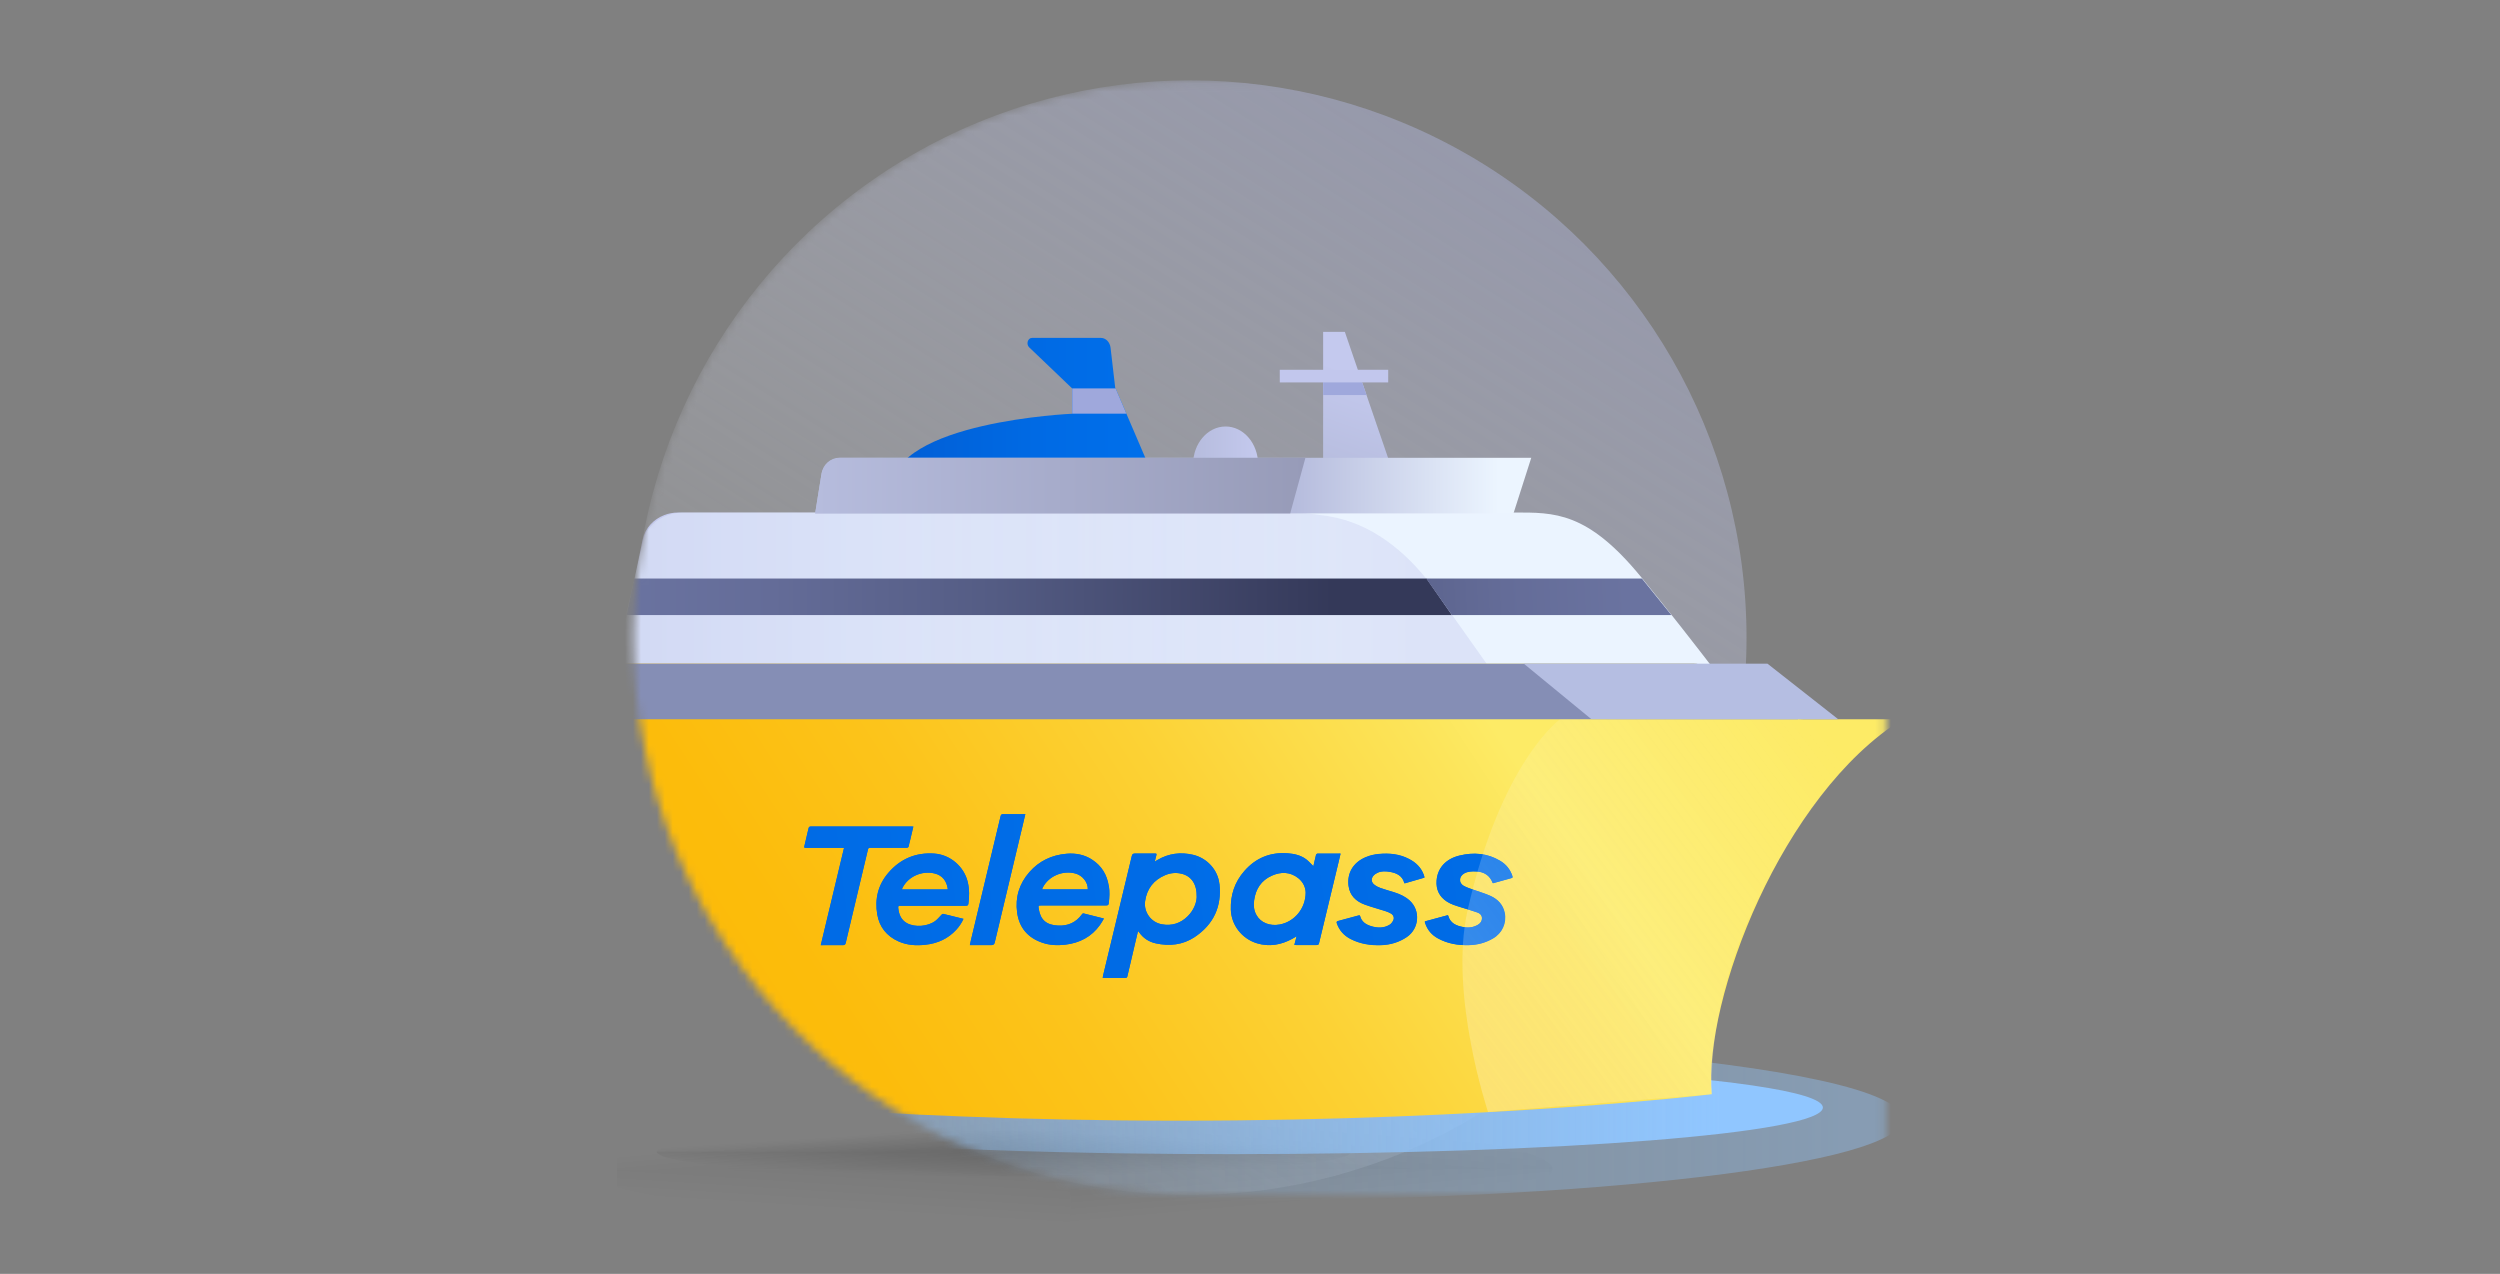 <svg width="314" height="160" viewBox="0 0 314 160" fill="none" xmlns="http://www.w3.org/2000/svg">
<rect x="0" y="0" width="314" height="160" fill="#808080" stroke="none"/>
<g clip-path="url(#clip0_6077_83532)">
<g opacity="0.7">
<path opacity="0.2" d="M126.104 142.001V144.661H82.5C82.5 143.192 101.476 142 124.885 142C125.292 142 125.699 142 126.104 142V142.001Z" fill="url(#paint0_linear_6077_83532)"/>
<path opacity="0.2" d="M126.103 142.001V144.661H169.707C169.707 143.192 150.731 142 127.322 142C126.915 142 126.508 142 126.103 142V142.001Z" fill="url(#paint1_linear_6077_83532)"/>
<path opacity="0.2" d="M82.5 144.662H126.104V147.767C101.907 147.72 82.5 146.346 82.5 144.662Z" fill="url(#paint2_linear_6077_83532)"/>
<path opacity="0.2" d="M169.707 144.662H126.103V147.767C150.3 147.72 169.707 146.346 169.707 144.662Z" fill="url(#paint3_linear_6077_83532)"/>
</g>
<path opacity="0.05" d="M73.898 146.842H134.436V153.515C100.843 153.414 73.898 150.462 73.898 146.842Z" fill="url(#paint4_linear_6077_83532)"/>
<path opacity="0.05" d="M134.437 140.544V146.844H73.897C73.897 143.364 100.243 140.541 132.745 140.541C133.31 140.541 133.875 140.541 134.437 140.541V140.544Z" fill="url(#paint5_linear_6077_83532)"/>
<path opacity="0.05" d="M134.438 146.844H194.978C194.978 143.364 168.632 140.541 136.13 140.541C135.565 140.541 135 140.541 134.438 140.541V146.844Z" fill="url(#paint6_linear_6077_83532)"/>
<g opacity="0.05">
<path d="M194.971 146.842H134.434V153.515C168.027 153.414 194.971 150.462 194.971 146.842Z" fill="url(#paint7_linear_6077_83532)" style="mix-blend-mode:multiply"/>
</g>
<mask id="mask0_6077_83532" style="mask-type:alpha" maskUnits="userSpaceOnUse" x="79" y="10" width="158" height="141">
<path fill-rule="evenodd" clip-rule="evenodd" d="M236.834 10.09H148.309V10.102C110.244 10.806 79.603 41.871 79.603 80.09C79.603 118.309 110.244 149.374 148.309 150.078V150.09H149.516C149.554 150.09 149.592 150.09 149.631 150.09C149.669 150.09 149.707 150.09 149.745 150.09H236.834V10.09Z" fill="#D9D9D9"/>
</mask>
<g mask="url(#mask0_6077_83532)">
<ellipse cx="149.484" cy="80.09" rx="69.88" ry="70" fill="url(#paint8_linear_6077_83532)"/>
<g clip-path="url(#clip1_6077_83532)">
<path d="M238.937 140.565C238.937 146.218 200.386 150.809 152.83 150.809C147.37 150.809 142.031 150.752 136.858 150.637C130.429 150.493 124.248 150.264 118.412 149.948C87.981 148.37 66.723 144.769 66.723 140.565C66.723 137.552 77.674 134.841 95.106 132.976C95.202 132.961 95.291 132.961 95.387 132.947C102.786 132.158 111.332 131.527 120.689 131.068C126.404 130.809 132.419 130.594 138.663 130.479C143.269 130.393 148.001 130.336 152.83 130.336C170.848 130.336 187.579 130.996 201.413 132.115C224.069 133.951 238.937 137.05 238.937 140.565Z" fill="url(#paint9_linear_6077_83532)" fill-opacity="0.4"/>
<path d="M228.953 139.105C228.953 142.335 195.71 144.959 154.701 144.959C149.993 144.959 145.389 144.926 140.929 144.86C135.384 144.778 130.055 144.647 125.022 144.467C98.781 143.565 80.449 141.507 80.449 139.105C80.449 137.383 89.893 135.834 104.925 134.768C105.007 134.76 105.084 134.76 105.167 134.752C111.547 134.301 118.917 133.94 126.986 133.678C131.914 133.53 137.1 133.407 142.485 133.342C146.456 133.293 150.537 133.26 154.701 133.26C170.239 133.26 184.666 133.637 196.595 134.276C216.132 135.326 228.953 137.097 228.953 139.105Z" fill="url(#paint10_linear_6077_83532)"/>
<path d="M153.933 63.096C156.19 63.096 158.019 60.963 158.019 58.332C158.019 55.701 156.19 53.568 153.933 53.568C151.677 53.568 149.848 55.701 149.848 58.332C149.848 60.963 151.677 63.096 153.933 63.096Z" fill="url(#paint11_linear_6077_83532)"/>
<path d="M145.561 61.487L140.115 48.787H140.08L139.487 43.681C139.407 42.966 138.884 42.438 138.266 42.438H129.626C129.088 42.438 128.849 43.228 129.263 43.623L134.664 48.787V51.965C134.664 51.965 112.192 52.941 111.928 61.423C111.928 68.847 135.855 62.253 138.52 61.492H145.556L145.561 61.487Z" fill="url(#paint12_linear_6077_83532)"/>
<path d="M166.186 57.559H174.357L168.911 41.682H166.186V57.559Z" fill="url(#paint13_linear_6077_83532)"/>
<path d="M174.358 46.445H160.74V48.031H174.358V46.445Z" fill="#C2C7ED"/>
<path d="M166.186 49.617H171.632L171.089 48.031H166.186V49.617Z" fill="#9FA8DC"/>
<g style="mix-blend-mode:multiply">
<path d="M134.67 51.959H141.476L140.116 48.781H134.67V51.959Z" fill="#9FA8DC"/>
</g>
<path d="M217.371 90.344H75.988L77.456 83.346L78.724 77.289L79.703 72.617H79.709L80.715 67.795C80.715 67.795 80.721 67.764 80.726 67.748C81.032 66.342 82.072 65.221 83.424 64.699C83.963 64.487 84.558 64.373 85.17 64.373C85.17 64.373 185.128 64.373 190.167 64.373C195.207 64.373 199.36 64.21 206.148 72.508C212.937 80.807 220.03 90.339 220.03 90.339L217.371 90.344Z" fill="url(#paint14_linear_6077_83532)"/>
<path opacity="0.38" d="M191.67 90.344H75.519L77.171 83.346L78.597 77.289L79.698 72.617L80.836 67.795C80.836 67.795 80.843 67.763 80.849 67.748C81.193 66.342 82.363 65.221 83.883 64.699C84.489 64.487 85.159 64.373 85.847 64.373H161.909C163.035 64.373 164.142 64.451 165.236 64.611C165.437 64.637 165.643 64.668 165.843 64.699C171.267 65.246 175.666 68.411 179.129 72.666L182.419 77.284L186.704 83.341L191.652 90.339L191.67 90.344Z" fill="url(#paint15_linear_6077_83532)"/>
<path d="M238.937 90.338C223.774 99.837 213.947 125.536 214.989 137.43C214.989 137.43 187.506 140.758 148.103 140.758C108.7 140.758 81.464 137.43 81.464 137.43C81.464 137.43 83.382 135.902 81.464 129.519C79.545 123.135 66.64 90.234 66.64 90.234V83.411L66.629 83.359H212.703C213.602 83.359 214.453 83.741 214.989 84.437C215.13 84.622 215.287 84.808 215.439 84.993C215.672 85.266 215.932 85.534 216.202 85.797C216.284 85.885 216.37 85.972 216.463 86.055C216.647 86.23 216.831 86.4 217.037 86.565C219.41 88.575 222.622 90.111 225.759 90.312C226.002 90.333 226.241 90.338 226.485 90.338H238.937Z" fill="url(#paint16_linear_6077_83532)"/>
<path d="M153.158 111.037C152.971 109.257 151.597 107.767 149.84 107.36C148.279 106.999 146.783 107.187 145.393 108.003C145.287 108.065 145.181 108.128 145.068 108.199C145.068 108.144 145.051 108.128 145.06 108.12C145.116 107.901 145.173 107.681 145.23 107.454C145.287 107.219 145.279 107.203 145.027 107.203C144.206 107.203 143.376 107.211 142.555 107.203C142.311 107.203 142.214 107.274 142.157 107.501C141.482 110.347 140.791 113.193 140.108 116.039C139.587 118.187 139.067 120.343 138.555 122.491C138.53 122.593 138.522 122.695 138.498 122.813C138.596 122.813 138.669 122.828 138.734 122.828C139.596 122.828 140.457 122.828 141.319 122.828C141.506 122.828 141.571 122.766 141.604 122.601C141.905 121.292 142.214 119.982 142.523 118.673C142.653 118.109 142.791 117.544 142.929 116.964C142.97 116.98 142.978 116.98 142.986 116.987C143.011 117.019 143.035 117.042 143.059 117.074C143.563 117.811 144.279 118.289 145.165 118.485C146.889 118.861 148.556 118.681 150.027 117.709C152.45 116.102 153.467 113.82 153.166 111.029L153.158 111.037ZM150.304 112.683C150.288 113.342 149.962 114.298 149.182 115.074C148.296 115.96 147.198 116.321 145.938 116.094C144.555 115.851 143.637 114.549 143.824 113.201C144.043 111.648 144.873 110.535 146.369 109.908C147.011 109.641 147.694 109.571 148.385 109.735C149.605 110.025 150.345 111.005 150.304 112.675V112.683ZM168.24 107.211C167.322 107.211 166.395 107.211 165.476 107.211C165.411 107.211 165.305 107.305 165.289 107.368C165.216 107.626 165.159 107.893 165.102 108.159C165.053 108.379 164.996 108.599 164.956 108.795C164.655 108.504 164.395 108.191 164.077 107.948C163.394 107.422 162.573 107.234 161.711 107.172C159.508 107.015 157.711 107.775 156.296 109.39C155.06 110.794 154.532 112.432 154.589 114.259C154.654 116.18 155.963 117.897 157.874 118.477C159.435 118.948 160.915 118.673 162.321 117.905C162.484 117.819 162.638 117.717 162.85 117.591C162.752 117.975 162.663 118.312 162.565 118.681C162.671 118.681 162.736 118.697 162.809 118.697C163.663 118.697 164.517 118.697 165.37 118.697C165.565 118.697 165.63 118.626 165.671 118.454C166.476 115.098 167.289 111.75 168.094 108.395C168.192 108.003 168.281 107.611 168.371 107.219C168.314 107.203 168.281 107.195 168.249 107.195L168.24 107.211ZM160.736 116.117C159.492 116.345 158.362 115.906 157.817 114.949C157.475 114.361 157.426 113.726 157.516 113.067C157.711 111.672 158.394 110.574 159.752 109.978C160.89 109.477 162.028 109.492 163.045 110.284C163.695 110.794 163.972 111.484 163.988 112.095C163.988 114.11 162.581 115.772 160.736 116.117ZM121.553 110.817C121.098 108.857 119.358 107.344 117.334 107.211C114.992 107.054 113.065 107.893 111.577 109.626C110.268 111.147 109.853 112.926 110.178 114.855C110.447 116.423 111.349 117.575 112.862 118.25C113.935 118.728 115.073 118.791 116.22 118.665C117.756 118.501 119.073 117.905 120.106 116.776C120.472 116.376 120.773 115.937 121.009 115.412C120.139 115.192 119.301 114.988 118.456 114.784C118.407 114.769 118.317 114.839 118.26 114.886C118.008 115.137 117.789 115.427 117.504 115.647C116.561 116.384 114.902 116.509 113.894 115.945C113.13 115.514 112.894 114.8 112.813 114.016C112.797 113.82 112.853 113.757 113.065 113.765C113.943 113.773 114.821 113.765 115.699 113.765C117.569 113.765 119.439 113.765 121.301 113.765C121.505 113.765 121.594 113.726 121.627 113.514C121.749 112.613 121.765 111.719 121.553 110.825V110.817ZM119.017 111.719H113.276C113.301 111.648 113.317 111.586 113.341 111.531C114.057 110.096 115.789 109.32 117.39 109.712C118.382 109.955 118.886 110.676 119.033 111.617C119.033 111.64 119.033 111.672 119.017 111.719ZM139.262 111.296C139.051 109.892 138.376 108.755 137.148 107.963C136.189 107.344 135.116 107.14 133.969 107.234C132.083 107.391 130.514 108.152 129.294 109.539C128.009 111.005 127.497 112.715 127.749 114.604C128.001 116.47 129.05 117.771 130.912 118.407C131.839 118.728 132.806 118.767 133.782 118.657C135.612 118.446 137.099 117.662 138.156 116.18C138.335 115.937 138.474 115.67 138.652 115.372C137.774 115.153 136.953 114.949 136.132 114.737C135.986 114.698 135.929 114.784 135.864 114.878C135.14 115.858 134.148 116.313 132.92 116.258C131.44 116.196 130.692 115.553 130.473 114.189C130.4 113.726 130.4 113.726 130.888 113.726C133.563 113.726 136.238 113.726 138.921 113.726C139.148 113.726 139.238 113.671 139.262 113.444C139.352 112.722 139.384 112.009 139.279 111.296H139.262ZM136.636 111.711H130.888C130.912 111.633 130.928 111.57 130.953 111.515C131.676 110.057 133.473 109.273 135.083 109.72C135.969 109.963 136.66 110.833 136.628 111.711H136.636ZM114.439 103.808C110.243 103.808 106.048 103.808 101.861 103.808C101.674 103.808 101.592 103.863 101.56 104.043C101.397 104.757 101.226 105.478 101.056 106.192C100.982 106.482 100.991 106.49 101.3 106.49C102.763 106.49 104.227 106.49 105.69 106.49C105.788 106.49 105.885 106.497 106.015 106.505C105.04 110.582 104.072 114.628 103.096 118.712H103.389C104.21 118.712 105.04 118.704 105.861 118.712C106.105 118.712 106.186 118.634 106.235 118.414C106.707 116.415 107.178 114.424 107.658 112.425C108.113 110.512 108.569 108.606 109.024 106.693C109.064 106.537 109.13 106.474 109.3 106.482C109.626 106.49 109.959 106.482 110.284 106.482C111.471 106.482 112.666 106.474 113.854 106.482C114.032 106.482 114.114 106.427 114.146 106.254C114.179 106.058 114.236 105.87 114.284 105.674C114.431 105.07 114.569 104.459 114.724 103.816C114.61 103.816 114.537 103.8 114.463 103.8L114.439 103.808ZM177.038 113.107C176.501 112.621 175.843 112.323 175.152 112.095C174.566 111.907 173.973 111.75 173.387 111.546C173.111 111.444 172.826 111.303 172.599 111.115C172.241 110.833 172.192 110.394 172.468 110.033C172.599 109.869 172.794 109.727 172.997 109.633C173.501 109.39 174.054 109.422 174.591 109.516C175.428 109.665 176.127 110.01 176.371 110.888C176.371 110.904 176.396 110.927 176.42 110.958C177.249 110.715 178.071 110.48 178.908 110.237C178.908 110.174 178.908 110.143 178.892 110.104C178.867 110.025 178.851 109.947 178.819 109.869C178.485 108.967 177.835 108.34 176.965 107.893C175.77 107.274 174.493 107.148 173.168 107.274C172.599 107.328 172.038 107.454 171.517 107.681C169.964 108.348 169.175 109.657 169.379 111.28C169.533 112.479 170.306 113.224 171.428 113.632C172.265 113.938 173.135 114.165 173.989 114.439C174.241 114.518 174.493 114.62 174.713 114.753C175.03 114.949 175.152 115.294 174.989 115.623C174.891 115.827 174.729 116.039 174.542 116.156C173.81 116.611 173.005 116.58 172.208 116.337C171.542 116.133 171.013 115.78 170.834 115.082C170.793 114.933 170.696 114.98 170.598 115.004C169.753 115.231 168.915 115.466 168.07 115.686C167.883 115.733 167.842 115.811 167.907 115.984C168.216 116.87 168.801 117.521 169.655 117.96C170.859 118.571 172.143 118.767 173.485 118.72C174.656 118.673 175.737 118.352 176.696 117.701C178.266 116.635 178.428 114.377 177.046 113.114L177.038 113.107ZM189.95 110.041C189.681 109.218 189.169 108.567 188.405 108.112C186.803 107.156 185.079 107.023 183.291 107.462C181.583 107.877 180.542 109.03 180.428 110.606C180.347 111.711 180.754 112.62 181.738 113.248C182.266 113.585 182.868 113.757 183.461 113.945C184.161 114.157 184.86 114.369 185.543 114.604C185.86 114.714 186.112 114.933 186.128 115.294C186.144 115.67 185.957 115.953 185.624 116.149C185.063 116.478 184.453 116.564 183.819 116.446C182.925 116.29 182.144 115.968 181.884 115.004C181.884 114.988 181.868 114.98 181.827 114.949C180.876 115.208 179.916 115.466 178.949 115.725C178.949 115.772 178.949 115.796 178.949 115.811C178.965 115.866 178.981 115.929 178.997 115.984C179.282 116.815 179.819 117.45 180.615 117.873C181.811 118.516 183.095 118.736 184.445 118.704C185.551 118.681 186.567 118.407 187.502 117.858C188.649 117.183 189.21 115.929 188.966 114.659C188.763 113.64 188.12 112.95 187.193 112.526C186.535 112.221 185.827 112.032 185.144 111.782C184.697 111.617 184.226 111.492 183.819 111.256C183.152 110.88 183.209 110.057 183.892 109.688C184.348 109.437 184.835 109.43 185.339 109.445C186.396 109.477 187.128 109.978 187.462 110.888C187.462 110.896 187.486 110.904 187.51 110.927C188.283 110.715 189.063 110.488 189.844 110.276C189.998 110.229 189.966 110.135 189.933 110.033L189.95 110.041ZM128.505 102.264C127.668 102.264 126.83 102.264 125.993 102.264C125.798 102.264 125.716 102.326 125.676 102.507C124.432 107.72 123.18 112.934 121.936 118.148C121.895 118.32 121.862 118.501 121.814 118.712H122.098C122.903 118.712 123.716 118.712 124.521 118.712C124.749 118.712 124.887 118.608 124.936 118.399C126.09 113.546 127.253 108.7 128.408 103.847C128.53 103.33 128.652 102.82 128.782 102.264H128.505Z" fill="url(#paint17_linear_6077_83532)"/>
<path d="M153.158 111.038C152.971 109.258 151.597 107.768 149.84 107.361C148.279 107 146.783 107.188 145.393 108.004C145.287 108.066 145.182 108.129 145.068 108.2C145.068 108.145 145.051 108.129 145.06 108.121C145.117 107.902 145.173 107.682 145.23 107.455C145.287 107.219 145.279 107.204 145.027 107.204C144.206 107.204 143.377 107.212 142.555 107.204C142.311 107.204 142.214 107.274 142.157 107.502C141.482 110.348 140.791 113.194 140.108 116.04C139.588 118.188 139.067 120.344 138.555 122.492C138.531 122.594 138.522 122.696 138.498 122.814C138.596 122.814 138.669 122.829 138.734 122.829C139.596 122.829 140.458 122.829 141.319 122.829C141.506 122.829 141.571 122.766 141.604 122.602C141.905 121.293 142.214 119.983 142.523 118.674C142.653 118.109 142.791 117.545 142.929 116.965C142.97 116.98 142.978 116.98 142.986 116.988C143.011 117.02 143.035 117.043 143.059 117.075C143.564 117.812 144.279 118.29 145.165 118.486C146.889 118.862 148.556 118.682 150.028 117.71C152.45 116.102 153.467 113.821 153.166 111.03L153.158 111.038ZM150.304 112.684C150.288 113.343 149.962 114.299 149.182 115.075C148.296 115.961 147.198 116.322 145.938 116.095C144.555 115.851 143.637 114.55 143.824 113.202C144.043 111.649 144.873 110.536 146.369 109.909C147.011 109.642 147.694 109.572 148.385 109.736C149.605 110.026 150.345 111.006 150.304 112.676V112.684Z" fill="url(#paint18_linear_6077_83532)"/>
<path d="M168.248 107.212C167.329 107.212 166.402 107.212 165.483 107.212C165.418 107.212 165.312 107.306 165.296 107.368C165.223 107.627 165.166 107.894 165.109 108.16C165.06 108.38 165.003 108.599 164.963 108.795C164.662 108.505 164.402 108.192 164.085 107.949C163.402 107.423 162.58 107.235 161.719 107.172C159.515 107.016 157.718 107.776 156.303 109.391C155.068 110.795 154.539 112.433 154.596 114.26C154.661 116.181 155.97 117.898 157.881 118.478C159.442 118.948 160.922 118.674 162.328 117.906C162.491 117.819 162.645 117.717 162.857 117.592C162.759 117.976 162.67 118.313 162.572 118.682C162.678 118.682 162.743 118.698 162.816 118.698C163.67 118.698 164.524 118.698 165.377 118.698C165.573 118.698 165.638 118.627 165.678 118.454C166.483 115.099 167.296 111.751 168.101 108.396C168.199 108.004 168.288 107.612 168.378 107.22C168.321 107.204 168.288 107.196 168.256 107.196L168.248 107.212ZM160.743 116.118C159.499 116.345 158.369 115.906 157.824 114.95C157.482 114.362 157.434 113.727 157.523 113.068C157.718 111.673 158.401 110.575 159.759 109.979C160.897 109.477 162.036 109.493 163.052 110.285C163.702 110.795 163.979 111.485 163.995 112.096C163.995 114.111 162.589 115.773 160.743 116.118Z" fill="url(#paint19_linear_6077_83532)"/>
<path d="M121.561 110.811C121.105 108.851 119.365 107.337 117.341 107.204C114.999 107.047 113.072 107.886 111.584 109.619C110.275 111.14 109.86 112.92 110.186 114.848C110.454 116.416 111.357 117.569 112.869 118.243C113.942 118.721 115.08 118.784 116.227 118.659C117.764 118.494 119.081 117.898 120.113 116.769C120.479 116.369 120.78 115.93 121.016 115.405C120.146 115.185 119.308 114.982 118.463 114.778C118.414 114.762 118.325 114.833 118.268 114.88C118.016 115.131 117.796 115.421 117.512 115.64C116.568 116.377 114.91 116.503 113.901 115.938C113.137 115.507 112.901 114.793 112.82 114.009C112.804 113.813 112.861 113.751 113.072 113.758C113.95 113.766 114.828 113.758 115.707 113.758C117.577 113.758 119.447 113.758 121.309 113.758C121.512 113.758 121.601 113.719 121.634 113.508C121.756 112.606 121.772 111.712 121.561 110.818V110.811ZM119.024 111.712H113.284C113.308 111.642 113.324 111.579 113.349 111.524C114.064 110.089 115.796 109.313 117.398 109.705C118.39 109.948 118.894 110.669 119.04 111.61C119.04 111.634 119.04 111.665 119.024 111.712Z" fill="url(#paint20_linear_6077_83532)"/>
<path d="M139.261 111.288C139.05 109.885 138.375 108.748 137.147 107.956C136.188 107.337 135.114 107.133 133.968 107.227C132.082 107.384 130.512 108.144 129.293 109.532C128.008 110.998 127.496 112.707 127.748 114.597C128 116.463 129.049 117.764 130.911 118.399C131.838 118.721 132.805 118.76 133.781 118.65C135.61 118.438 137.098 117.654 138.155 116.173C138.334 115.929 138.472 115.663 138.651 115.365C137.773 115.145 136.952 114.942 136.131 114.73C135.984 114.691 135.927 114.777 135.862 114.871C135.139 115.851 134.147 116.306 132.919 116.251C131.439 116.188 130.691 115.545 130.472 114.181C130.398 113.719 130.398 113.719 130.886 113.719C133.561 113.719 136.236 113.719 138.92 113.719C139.147 113.719 139.237 113.664 139.261 113.436C139.35 112.715 139.383 112.002 139.277 111.288H139.261ZM136.635 111.704H130.886C130.911 111.625 130.927 111.563 130.951 111.508C131.675 110.049 133.472 109.265 135.082 109.712C135.968 109.955 136.659 110.826 136.627 111.704H136.635Z" fill="url(#paint21_linear_6077_83532)"/>
<path d="M114.708 103.816C114.553 104.459 114.415 105.071 114.269 105.675C114.22 105.871 114.163 106.059 114.131 106.255C114.098 106.427 114.017 106.482 113.838 106.482C112.651 106.482 111.456 106.482 110.268 106.482C109.943 106.482 109.61 106.49 109.285 106.482C109.114 106.482 109.049 106.529 109.008 106.694C108.561 108.607 108.098 110.512 107.642 112.425C107.163 114.424 106.691 116.416 106.219 118.415C106.171 118.626 106.089 118.713 105.845 118.713C105.024 118.697 104.195 118.713 103.374 118.713H103.081C104.057 114.628 105.024 110.582 106 106.506C105.87 106.506 105.772 106.49 105.675 106.49C104.211 106.49 102.748 106.49 101.284 106.49C100.975 106.49 100.967 106.49 101.04 106.192C101.211 105.479 101.382 104.765 101.544 104.044C101.585 103.871 101.658 103.809 101.845 103.809C106.04 103.809 110.236 103.809 114.423 103.809C114.497 103.809 114.57 103.809 114.684 103.824L114.708 103.816Z" fill="url(#paint22_linear_6077_83532)"/>
<path d="M178.915 110.222C178.086 110.465 177.257 110.701 176.427 110.944C176.403 110.912 176.379 110.896 176.379 110.873C176.135 109.995 175.435 109.65 174.598 109.501C174.061 109.407 173.516 109.383 173.004 109.619C172.809 109.713 172.606 109.854 172.476 110.018C172.191 110.379 172.24 110.818 172.606 111.1C172.833 111.281 173.11 111.43 173.395 111.532C173.972 111.735 174.573 111.892 175.159 112.08C175.85 112.3 176.509 112.606 177.045 113.092C178.436 114.346 178.265 116.604 176.696 117.678C175.736 118.329 174.663 118.658 173.484 118.697C172.142 118.744 170.858 118.548 169.654 117.937C168.801 117.506 168.215 116.847 167.906 115.961C167.849 115.789 167.882 115.71 168.069 115.663C168.914 115.444 169.76 115.209 170.598 114.981C170.695 114.958 170.793 114.911 170.833 115.06C171.02 115.757 171.549 116.11 172.207 116.314C173.004 116.557 173.809 116.588 174.541 116.134C174.728 116.016 174.891 115.804 174.988 115.601C175.151 115.271 175.029 114.926 174.712 114.73C174.492 114.597 174.24 114.503 173.988 114.417C173.134 114.142 172.264 113.915 171.427 113.609C170.305 113.202 169.532 112.457 169.378 111.257C169.175 109.634 169.963 108.325 171.516 107.659C172.045 107.431 172.598 107.306 173.167 107.251C174.492 107.125 175.769 107.251 176.964 107.87C177.834 108.317 178.484 108.944 178.818 109.846C178.842 109.924 178.867 110.003 178.891 110.081C178.899 110.112 178.899 110.152 178.907 110.214L178.915 110.222Z" fill="url(#paint23_linear_6077_83532)"/>
<path d="M178.965 115.727C179.932 115.468 180.892 115.209 181.843 114.95C181.876 114.982 181.892 114.99 181.9 115.005C182.152 115.97 182.933 116.291 183.835 116.448C184.469 116.558 185.079 116.479 185.64 116.15C185.974 115.954 186.152 115.672 186.144 115.295C186.128 114.927 185.884 114.715 185.559 114.605C184.868 114.37 184.169 114.159 183.477 113.947C182.884 113.767 182.282 113.594 181.754 113.249C180.77 112.614 180.363 111.705 180.445 110.607C180.558 109.023 181.599 107.879 183.307 107.463C185.087 107.032 186.819 107.157 188.421 108.114C189.185 108.569 189.698 109.219 189.966 110.042C189.998 110.144 190.031 110.238 189.876 110.286C189.096 110.505 188.315 110.725 187.543 110.936C187.51 110.913 187.494 110.913 187.494 110.897C187.161 109.988 186.429 109.486 185.372 109.454C184.876 109.439 184.38 109.454 183.933 109.698C183.258 110.066 183.193 110.889 183.86 111.266C184.266 111.493 184.738 111.626 185.185 111.791C185.868 112.042 186.575 112.23 187.234 112.536C188.161 112.967 188.811 113.657 189.006 114.668C189.258 115.938 188.689 117.201 187.543 117.867C186.608 118.416 185.583 118.69 184.486 118.714C183.128 118.745 181.843 118.526 180.656 117.883C179.859 117.451 179.323 116.824 179.038 115.993C179.022 115.938 179.005 115.883 178.989 115.821C178.989 115.797 178.989 115.781 178.989 115.734L178.965 115.727Z" fill="url(#paint24_linear_6077_83532)"/>
<path d="M128.781 102.256C128.65 102.813 128.529 103.322 128.407 103.84C127.252 108.693 126.089 113.538 124.935 118.391C124.886 118.6 124.748 118.704 124.52 118.704C123.715 118.704 122.902 118.704 122.097 118.704C122.016 118.704 121.934 118.704 121.812 118.704C121.861 118.493 121.894 118.32 121.934 118.14C123.178 112.926 124.431 107.713 125.675 102.499C125.715 102.319 125.797 102.256 125.992 102.256C126.829 102.264 127.667 102.256 128.512 102.256C128.585 102.256 128.659 102.256 128.781 102.256Z" fill="url(#paint25_linear_6077_83532)"/>
<path d="M225.833 90.317C225.833 90.317 225.828 90.338 225.828 90.343L66.629 90.343V83.411L69.171 83.359H212.77C213.67 83.359 214.521 83.741 215.057 84.437C215.198 84.623 215.356 84.809 215.507 84.995C215.74 85.268 216.001 85.536 216.272 85.799C216.353 85.887 216.44 85.975 216.532 86.057C216.716 86.232 216.9 86.403 217.106 86.568C219.481 88.579 222.695 90.116 225.833 90.317Z" fill="#858EB5"/>
<path d="M230.888 90.343L199.861 90.317L191.391 83.359H221.996L230.888 90.343Z" fill="#B5BEE2"/>
<path d="M192.327 57.498L190.198 64.157L190.094 64.482H102.383L103.187 59.468C103.371 58.328 104.319 57.498 105.426 57.498H192.327Z" fill="url(#paint26_linear_6077_83532)"/>
<path d="M163.963 57.498L162.14 64.157L162.081 64.394L162.056 64.482H102.383L103.155 59.695C103.359 58.426 104.42 57.498 105.66 57.498H163.968H163.963Z" fill="url(#paint27_linear_6077_83532)"/>
<path d="M179.177 72.666H79.649L78.703 77.249H182.359L179.177 72.666Z" fill="url(#paint28_linear_6077_83532)"/>
<path d="M209.922 77.249H182.352L179.129 72.666H206.225L209.922 77.249Z" fill="url(#paint29_linear_6077_83532)"/>
<path opacity="0.26" d="M238.844 90.344C231.356 94.218 214.275 115.879 215.024 137.431L186.898 139.668C186.898 139.668 181.955 124.881 184.325 114.351C188.537 95.636 195.93 90.344 195.93 90.344H238.844Z" fill="url(#paint30_linear_6077_83532)"/>
</g>
</g>
</g>
<defs>
<linearGradient id="paint0_linear_6077_83532" x1="107.027" y1="145.548" x2="106.846" y2="142.66" gradientUnits="userSpaceOnUse">
<stop offset="0.01" stop-opacity="0.99"/>
<stop offset="0.991" stop-opacity="0"/>
</linearGradient>
<linearGradient id="paint1_linear_6077_83532" x1="145.18" y1="145.548" x2="145.361" y2="142.66" gradientUnits="userSpaceOnUse">
<stop offset="0.01" stop-opacity="0.99"/>
<stop offset="0.991" stop-opacity="0"/>
</linearGradient>
<linearGradient id="paint2_linear_6077_83532" x1="110.297" y1="143.997" x2="110.117" y2="147.55" gradientUnits="userSpaceOnUse">
<stop stop-opacity="0.99"/>
<stop offset="0.991" stop-opacity="0"/>
</linearGradient>
<linearGradient id="paint3_linear_6077_83532" x1="141.91" y1="143.997" x2="142.09" y2="147.55" gradientUnits="userSpaceOnUse">
<stop stop-opacity="0.99"/>
<stop offset="0.991" stop-opacity="0"/>
</linearGradient>
<linearGradient id="paint4_linear_6077_83532" x1="112.49" y1="146.265" x2="112.106" y2="152.37" gradientUnits="userSpaceOnUse">
<stop offset="0.01" stop-opacity="0.99"/>
<stop offset="0.991" stop-opacity="0"/>
</linearGradient>
<linearGradient id="paint5_linear_6077_83532" x1="107.951" y1="146.646" x2="107.566" y2="142.449" gradientUnits="userSpaceOnUse">
<stop offset="0.01" stop-opacity="0.99"/>
<stop offset="0.991" stop-opacity="0"/>
</linearGradient>
<linearGradient id="paint6_linear_6077_83532" x1="164.329" y1="146.646" x2="164.714" y2="141.686" gradientUnits="userSpaceOnUse">
<stop offset="0.01" stop-opacity="0.99"/>
<stop offset="0.991" stop-opacity="0"/>
</linearGradient>
<linearGradient id="paint7_linear_6077_83532" x1="164.328" y1="146.265" x2="164.785" y2="151.315" gradientUnits="userSpaceOnUse">
<stop stop-opacity="0.99"/>
<stop offset="0.907" stop-opacity="0"/>
</linearGradient>
<linearGradient id="paint8_linear_6077_83532" x1="192.335" y1="21.977" x2="111.709" y2="149.965" gradientUnits="userSpaceOnUse">
<stop stop-color="#A8ADCE" stop-opacity="0.56"/>
<stop offset="1" stop-color="#F1F4F5" stop-opacity="0"/>
</linearGradient>
<linearGradient id="paint9_linear_6077_83532" x1="231.091" y1="140.572" x2="65.35" y2="140.572" gradientUnits="userSpaceOnUse">
<stop stop-color="#90C6FF"/>
<stop offset="1" stop-color="#90C6FF" stop-opacity="0"/>
</linearGradient>
<linearGradient id="paint10_linear_6077_83532" x1="216.185" y1="139.109" x2="74.163" y2="139.109" gradientUnits="userSpaceOnUse">
<stop stop-color="#90C6FF"/>
<stop offset="1" stop-color="#90C6FF" stop-opacity="0"/>
</linearGradient>
<linearGradient id="paint11_linear_6077_83532" x1="149.848" y1="58.332" x2="158.019" y2="58.332" gradientUnits="userSpaceOnUse">
<stop stop-color="#B6BCDD"/>
<stop offset="1" stop-color="#C4C9EE"/>
</linearGradient>
<linearGradient id="paint12_linear_6077_83532" x1="111.918" y1="53.678" x2="145.551" y2="53.678" gradientUnits="userSpaceOnUse">
<stop stop-color="#015ED5"/>
<stop offset="0.54" stop-color="#006AE4"/>
<stop offset="1" stop-color="#0070EC"/>
</linearGradient>
<linearGradient id="paint13_linear_6077_83532" x1="167.66" y1="59.807" x2="171.97" y2="47.443" gradientUnits="userSpaceOnUse">
<stop stop-color="#B6BCDD"/>
<stop offset="1" stop-color="#C4C9EE"/>
</linearGradient>
<linearGradient id="paint14_linear_6077_83532" x1="75.983" y1="77.367" x2="217.371" y2="77.367" gradientUnits="userSpaceOnUse">
<stop stop-color="#C2C7ED"/>
<stop offset="0.65" stop-color="#EBF4FF"/>
</linearGradient>
<linearGradient id="paint15_linear_6077_83532" x1="75.519" y1="77.367" x2="179.93" y2="77.367" gradientUnits="userSpaceOnUse">
<stop offset="0.35" stop-color="#EBF4FF"/>
<stop offset="1" stop-color="#C2C7ED"/>
</linearGradient>
<linearGradient id="paint16_linear_6077_83532" x1="87.821" y1="135.977" x2="178.379" y2="76.846" gradientUnits="userSpaceOnUse">
<stop stop-color="#FCBA06"/>
<stop offset="0.18" stop-color="#FCBC0B"/>
<stop offset="0.4" stop-color="#FCC41B"/>
<stop offset="0.65" stop-color="#FCD235"/>
<stop offset="0.92" stop-color="#FCE459"/>
<stop offset="1" stop-color="#FDEB66"/>
</linearGradient>
<linearGradient id="paint17_linear_6077_83532" x1="-230.752" y1="128.401" x2="195.287" y2="-118.885" gradientUnits="userSpaceOnUse">
<stop stop-color="#015ED5"/>
<stop offset="0.54" stop-color="#006AE4"/>
<stop offset="1" stop-color="#0070EC"/>
</linearGradient>
<linearGradient id="paint18_linear_6077_83532" x1="83.593" y1="127.069" x2="176.373" y2="115.353" gradientUnits="userSpaceOnUse">
<stop stop-color="#015ED5"/>
<stop offset="0.54" stop-color="#006AE4"/>
<stop offset="1" stop-color="#0070EC"/>
</linearGradient>
<linearGradient id="paint19_linear_6077_83532" x1="103.169" y1="121.841" x2="189.244" y2="108.062" gradientUnits="userSpaceOnUse">
<stop stop-color="#015ED5"/>
<stop offset="0.54" stop-color="#006AE4"/>
<stop offset="1" stop-color="#0070EC"/>
</linearGradient>
<linearGradient id="paint20_linear_6077_83532" x1="66.65" y1="121.839" x2="139.865" y2="111.916" gradientUnits="userSpaceOnUse">
<stop stop-color="#015ED5"/>
<stop offset="0.54" stop-color="#006AE4"/>
<stop offset="1" stop-color="#0070EC"/>
</linearGradient>
<linearGradient id="paint21_linear_6077_83532" x1="84.2" y1="121.822" x2="157.498" y2="111.85" gradientUnits="userSpaceOnUse">
<stop stop-color="#015ED5"/>
<stop offset="0.54" stop-color="#006AE4"/>
<stop offset="1" stop-color="#0070EC"/>
</linearGradient>
<linearGradient id="paint22_linear_6077_83532" x1="49.877" y1="122.752" x2="136.33" y2="112.082" gradientUnits="userSpaceOnUse">
<stop stop-color="#015ED5"/>
<stop offset="0.54" stop-color="#006AE4"/>
<stop offset="1" stop-color="#0070EC"/>
</linearGradient>
<linearGradient id="paint23_linear_6077_83532" x1="126.721" y1="121.82" x2="196.23" y2="112.867" gradientUnits="userSpaceOnUse">
<stop stop-color="#015ED5"/>
<stop offset="0.54" stop-color="#006AE4"/>
<stop offset="1" stop-color="#0070EC"/>
</linearGradient>
<linearGradient id="paint24_linear_6077_83532" x1="137.828" y1="121.83" x2="207.298" y2="112.882" gradientUnits="userSpaceOnUse">
<stop stop-color="#015ED5"/>
<stop offset="0.54" stop-color="#006AE4"/>
<stop offset="1" stop-color="#0070EC"/>
</linearGradient>
<linearGradient id="paint25_linear_6077_83532" x1="95.82" y1="123.162" x2="140.299" y2="120.633" gradientUnits="userSpaceOnUse">
<stop stop-color="#015ED5"/>
<stop offset="0.54" stop-color="#006AE4"/>
<stop offset="1" stop-color="#0070EC"/>
</linearGradient>
<linearGradient id="paint26_linear_6077_83532" x1="162.645" y1="61.008" x2="188.239" y2="61.008" gradientUnits="userSpaceOnUse">
<stop stop-color="#B6BCDD"/>
<stop offset="1" stop-color="#ECF5FF"/>
</linearGradient>
<linearGradient id="paint27_linear_6077_83532" x1="102.383" y1="60.99" x2="163.963" y2="60.99" gradientUnits="userSpaceOnUse">
<stop stop-color="#B6BCDD"/>
<stop offset="1" stop-color="#979BB8"/>
</linearGradient>
<linearGradient id="paint28_linear_6077_83532" x1="78.235" y1="74.958" x2="167.467" y2="74.958" gradientUnits="userSpaceOnUse">
<stop stop-color="#6A73A0"/>
<stop offset="0.21" stop-color="#646C98"/>
<stop offset="0.52" stop-color="#545C84"/>
<stop offset="0.9" stop-color="#3B4062"/>
<stop offset="1" stop-color="#343959"/>
</linearGradient>
<linearGradient id="paint29_linear_6077_83532" x1="131.141" y1="77.231" x2="204.523" y2="73.456" gradientUnits="userSpaceOnUse">
<stop stop-color="#343959"/>
<stop offset="0.1" stop-color="#3B4062"/>
<stop offset="0.48" stop-color="#545C84"/>
<stop offset="0.79" stop-color="#646C98"/>
<stop offset="1" stop-color="#6A73A0"/>
</linearGradient>
<linearGradient id="paint30_linear_6077_83532" x1="229.023" y1="92.165" x2="178.641" y2="130.103" gradientUnits="userSpaceOnUse">
<stop stop-color="#FCFCFE" stop-opacity="0"/>
<stop offset="1" stop-color="#FCFCFE"/>
</linearGradient>
<clipPath id="clip0_6077_83532">
<rect width="160" height="160" fill="white" transform="matrix(-1 0 0 1 237.5 0)"/>
</clipPath>
<clipPath id="clip1_6077_83532">
<rect width="172.308" height="172.308" fill="white" transform="translate(66.629 10.666)"/>
</clipPath>
</defs>
</svg>
